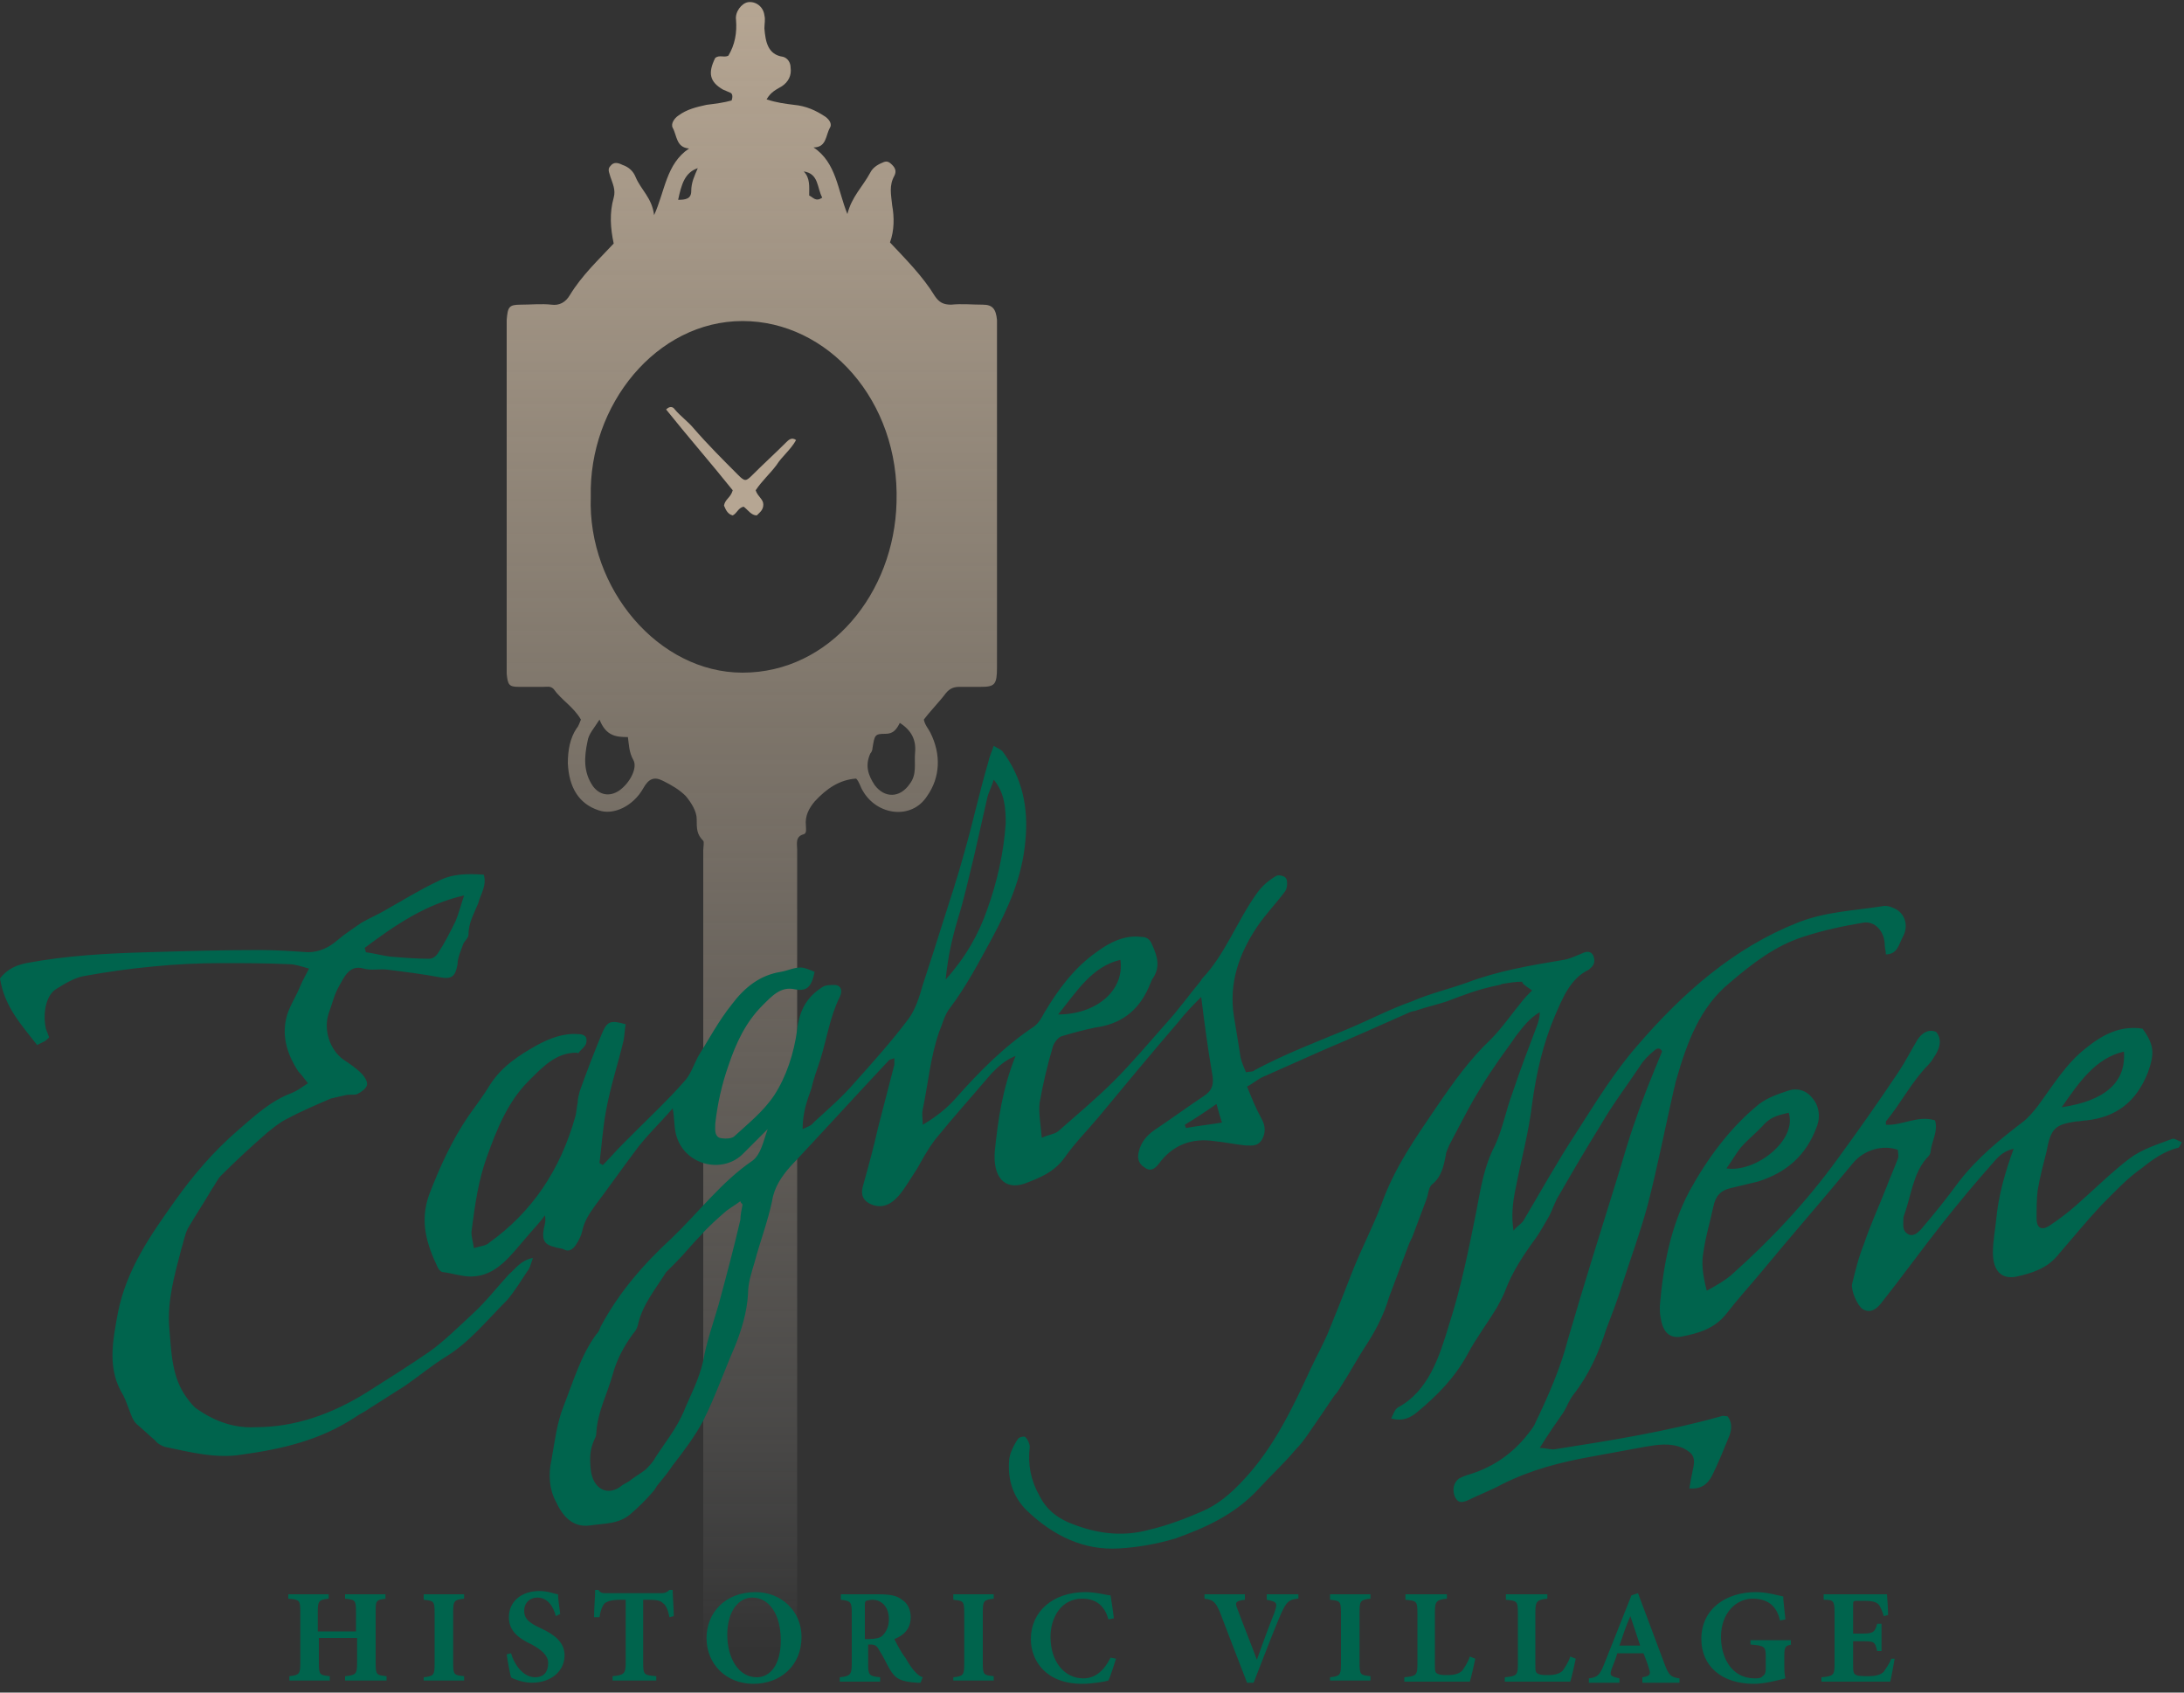 <?xml version="1.0" encoding="utf-8"?>
<!-- Generator: Adobe Illustrator 22.1.0, SVG Export Plug-In . SVG Version: 6.00 Build 0)  -->
<svg version="1.1" id="Layer_1" xmlns="http://www.w3.org/2000/svg" xmlns:xlink="http://www.w3.org/1999/xlink" x="0px" y="0px"
	 viewBox="0 0 200 155" style="enable-background:new 0 0 200 155;" xml:space="preserve">
<rect x="0" y="0" width="200" height="155" fill="#333333" stroke="none"/>
<style type="text/css">
	.st0{fill-rule:evenodd;clip-rule:evenodd;fill:url(#SVGID_1_);}
	.st1{fill-rule:evenodd;clip-rule:evenodd;fill:#B6A693;}
	.st2{fill-rule:evenodd;clip-rule:evenodd;fill:#00644D;}
</style>
<linearGradient id="SVGID_1_" gradientUnits="userSpaceOnUse" x1="68.73" y1="154.244" x2="68.73" y2="-1.818989e-12">
	<stop  offset="2.040820e-02" style="stop-color:#FFFFFF;stop-opacity:0"/>
	<stop  offset="6.434983e-02" style="stop-color:#F0EDE9;stop-opacity:4.485708e-02"/>
	<stop  offset="0.131" style="stop-color:#DED7CE;stop-opacity:0.113"/>
	<stop  offset="0.208" style="stop-color:#CFC5B8;stop-opacity:0.192"/>
	<stop  offset="0.299" style="stop-color:#C4B7A7;stop-opacity:0.284"/>
	<stop  offset="0.41" style="stop-color:#BCAD9C;stop-opacity:0.398"/>
	<stop  offset="0.566" style="stop-color:#B7A895;stop-opacity:0.557"/>
	<stop  offset="1" style="stop-color:#B6A693"/>
</linearGradient>
<path class="st0" d="M64.4,96.1c0,0,0-3.3,0-3.7c0-2.5,0-5.1,0-7.6c0-2.3,0-4.6,0-6.9c0-0.3,0.1-0.8,0-0.9c-0.6-0.6-0.6-1.1-0.6-2
	c0-0.7-0.5-1.5-1-2.1c-0.6-0.6-1.3-1-2.1-1.4c-0.8-0.4-1.3-0.2-1.8,0.7c-0.9,1.6-2.7,2.5-4.1,2c-1.8-0.6-2.7-2.1-2.8-4.3
	c0-1.2,0.2-2.3,0.8-3.2c0.2-0.2,0.3-0.6,0.4-0.8c-0.7-1.2-1.8-1.8-2.5-2.8c-0.3-0.3-0.6-0.2-0.9-0.2c-0.8,0-1.5,0-2.3,0
	c-0.9,0-1-0.2-1.1-1.2c0-0.2,0-0.4,0-0.6c0-10.3,0-20.6,0-31c0-0.3,0-0.6,0-0.8c0.1-1.2,0.2-1.4,1.3-1.4c0.9,0,1.9-0.1,2.8,0
	c0.7,0.1,1.3-0.2,1.7-0.9c1.1-1.8,2.6-3.2,4-4.7c-0.3-1.4-0.4-2.8,0-4.2c0.2-0.7-0.1-1.3-0.3-1.9c-0.1-0.4-0.3-0.7,0-1
	c0.3-0.4,0.7-0.3,1.1-0.1c0.6,0.2,1,0.6,1.2,1.1c0.5,1.2,1.5,1.9,1.7,3.5c1-2.2,1.1-4.7,3.2-6.1c-1.2-0.1-1.1-1.2-1.5-1.9
	c-0.2-0.4,0.2-0.9,0.5-1.1c0.8-0.6,1.7-0.8,2.6-1c0.8-0.1,1.6-0.2,2.3-0.4c0.1-0.3,0.1-0.6-0.1-0.7c-0.2-0.1-0.5-0.2-0.7-0.3
	c-1.2-0.7-1.4-1.5-0.7-2.9c0.4-0.3,0.8,0,1.2-0.2c0.6-1,0.8-2.1,0.7-3.3c-0.1-0.7,0.5-1.5,1.1-1.6c0.7-0.1,1.4,0.4,1.5,1.2
	c0.1,0.4,0,0.8,0,1.2c0.1,1.2,0.3,2.4,1.7,2.6c0.4,0.1,0.7,0.5,0.7,1c0.1,0.7-0.2,1.3-0.8,1.7c-0.5,0.3-1,0.5-1.4,1.2
	c0.9,0.3,1.7,0.4,2.5,0.5c1.1,0.1,2,0.5,2.9,1.1c0.4,0.3,0.6,0.7,0.4,1c-0.4,0.7-0.3,1.8-1.5,1.8c2.1,1.4,2.2,3.9,3.1,6.1
	c0.4-1.6,1.4-2.5,2.1-3.8c0.2-0.4,0.6-0.7,1.1-0.9c0.4-0.2,0.6-0.1,0.9,0.2c0.3,0.3,0.4,0.6,0.2,1c-0.5,0.9-0.3,1.7-0.2,2.7
	c0.2,1.1,0.2,2.3-0.2,3.4c1.5,1.6,3,3.1,4.1,4.9c0.4,0.6,0.8,0.8,1.5,0.8c1-0.1,1.9,0,2.9,0c0.9,0,1.2,0.4,1.3,1.4
	c0,0.2,0,0.4,0,0.6c0,10.4,0,20.7,0,31.1c0,0,0,0.1,0,0.1c0,1.6-0.2,1.8-1.5,1.8c-0.6,0-1.3,0-1.9,0c-0.5,0-0.9,0.1-1.3,0.6
	c-0.6,0.8-1.4,1.6-2,2.4c0.1,0.5,0.4,0.8,0.6,1.2c1,2,0.9,4.1-0.3,5.8c-1.4,2.2-4.6,1.8-5.9-0.5c-0.2-0.3-0.3-0.8-0.6-1.1
	c-1.5,0.1-2.7,0.9-3.8,2.1c-0.5,0.6-0.9,1.3-0.8,2.2c0,0.3,0.1,0.7-0.2,0.8c-0.8,0.2-0.6,0.9-0.6,1.4c0,3.6,0,10.8,0,10.8l0,4.7
	l0,61h-8.6L64.4,96.1z M54.1,45.5c-0.3,8.4,6.2,16.1,13.9,16.1c8,0,13.9-7.3,14.1-15.6c0.3-9.3-6.3-16.6-14.1-16.6
	C60.1,29.4,53.9,37.1,54.1,45.5z M82.4,66.2c-0.3,0.6-0.6,1-1.3,1c-1,0-1,0.1-1.2,1.3c0,0.2-0.1,0.4-0.2,0.5c-0.5,1.1-0.2,2,0.4,2.9
	c0.9,1.2,2.3,1.2,3.2-0.1c0.7-0.9,0.4-1.9,0.5-2.9C83.9,67.8,83.5,66.9,82.4,66.2z M54.9,65.9c-0.5,0.8-1,1.3-1.1,2
	c-0.3,1.4-0.4,2.8,0.5,4.1c0.6,0.8,1.5,1,2.4,0.4c1-0.7,1.7-2.1,1.3-2.8c-0.4-0.7-0.4-1.4-0.5-2.1C56.4,67.5,55.5,67.4,54.9,65.9z
	 M62.1,18.3c0.7,0,1.2-0.1,1.2-0.8c0-0.8,0.3-1.4,0.6-2.1C62.7,15.8,62.4,16.9,62.1,18.3z M73.6,15.7c0.6,0.6,0.5,1.4,0.5,2.2
	c0.4,0.2,0.6,0.6,1.2,0.2C74.8,17.2,75,15.9,73.6,15.7z"/>
<path class="st1" d="M69.2,44.9c0.2,0.6,0.7,0.8,0.7,1.3c0,0.5-0.3,0.7-0.6,1c-0.5,0-0.8-0.5-1.2-0.8c-0.5,0.1-0.6,0.6-1,0.8
	c-0.4-0.1-0.6-0.4-0.8-0.9c0.1-0.6,0.6-0.7,0.8-1.4c-2-2.5-4.1-4.9-6.1-7.4c0.3-0.3,0.6-0.3,0.8,0c0.5,0.6,1.2,1.1,1.7,1.7
	c1.3,1.5,2.7,2.9,4.1,4.3c0.6,0.6,0.7,0.6,1.3,0c1-1,2.1-2,3.1-3c0.2-0.2,0.5-0.5,0.9-0.2c-0.5,0.9-1.3,1.5-1.8,2.3
	C70.5,43.4,69.8,44,69.2,44.9z"/>
<path class="st2" d="M139.4,89.9c-0.6,0-1.2,0.1-1.8,0.2c-0.1,0-0.2,0.1-0.3,0.1c-2,0.4-3.2,0.9-4.8,1.5c-0.9,0.3-1.8,0.5-2.7,0.8
	c-0.2,0.1-0.5,0.1-0.7,0.2c-2.7,1.2-5.4,2.4-8,3.5c-1.8,0.8-3.6,1.6-5.4,2.4c-0.5,0.2-0.9,0.6-1.5,0.9c0.4,1,0.8,2,1.3,2.9
	c0.4,0.7,0.4,1.3,0.1,1.9c-0.4,0.7-0.9,0.6-1.5,0.6c-1-0.1-1.9-0.3-2.9-0.4c-2-0.3-3.8,0.3-5.1,2.1c-0.4,0.5-0.8,0.7-1.3,0.3
	c-0.5-0.3-0.7-0.8-0.5-1.5c0.2-0.8,0.7-1.4,1.4-1.9c1.5-1,3-2.1,4.5-3.1c0.8-0.5,1-1.1,0.8-2.1c-0.4-2.3-0.7-4.6-1-7
	c-0.7,0.7-1.4,1.4-2.1,2.3c-2.5,2.9-4.9,5.8-7.3,8.7c-1,1.2-2.2,2.4-3.1,3.7c-1,1.4-2.4,1.9-3.7,2.4c-1.8,0.6-2.9-0.6-2.7-3
	c0.3-2.9,0.7-5.7,1.9-8.7c-1,0.4-1.6,1-2.2,1.6c-1.7,2-3.5,4-5.2,6.1c-0.6,0.8-1.1,1.7-1.6,2.6c-0.6,0.9-1.1,1.8-1.7,2.5
	c-0.7,0.8-1.5,1.2-2.5,0.8c-0.7-0.3-1-0.8-0.8-1.6c0.5-1.8,1-3.6,1.4-5.4c0.5-1.9,1-3.9,1.5-5.8c0-0.2,0-0.3,0-0.6
	c-0.2,0.1-0.4,0.1-0.5,0.2c-3,3.2-6,6.5-9,9.7c-0.8,0.9-1.5,1.9-1.7,3.2c-0.4,1.9-1.1,3.7-1.6,5.6c-0.3,1-0.6,1.9-0.6,2.9
	c-0.1,1.7-0.6,3.3-1.2,4.8c-1,2.3-1.8,4.6-2.9,6.8c-0.8,1.5-1.8,2.8-2.8,4.1c-0.4,0.6-0.8,1.1-1.3,1.7c-0.2,0.2-0.3,0.5-0.5,0.7
	c-0.6,0.7-1.3,1.4-2,2c-1.1,1-2.5,0.9-3.8,1.1c-1.6,0.2-2.5-0.9-3.1-2.2c-0.6-1.1-0.7-2.5-0.4-3.8c0.3-1.7,0.5-3.4,1.1-4.9
	c0.9-2.3,1.6-4.7,3-6.6c0.2-0.2,0.3-0.4,0.4-0.7c1.7-3.2,4-5.8,6.5-8.1c2.5-2.4,4.6-5.2,7.4-7.1c0.8-0.6,1-1.8,1.4-2.9
	c-0.8,0.8-1.5,1.5-2.2,2.2c-1.8,1.9-5.2,1.2-6.1-1.4c-0.3-0.8-0.2-1.7-0.4-2.7c-1.2,1.4-2.5,2.6-3.5,4c-1.2,1.6-2.4,3.3-3.6,4.9
	c-0.5,0.7-1,1.4-1.2,2.4c-0.1,0.4-0.3,0.8-0.5,1.1c-0.3,0.5-0.7,0.8-1.2,0.5c-0.2-0.1-0.6-0.1-0.8-0.2c-0.9-0.2-1.2-0.6-1-1.7
	c0.1-0.4,0.2-0.7,0.1-1.2c-0.5,0.7-1.1,1.3-1.6,1.9c-1.5,1.7-2.8,3.7-5.2,3.7c-0.8,0-1.7-0.3-2.5-0.4c-0.2,0-0.4-0.2-0.5-0.4
	c-1-2.1-1.7-4.2-0.8-6.7c1-2.6,2.1-5,3.6-7.2c0.7-1,1.4-1.9,2-2.9c1.1-1.7,2.7-2.7,4.3-3.6c1.1-0.6,2.4-1.1,3.7-1
	c0.4,0,0.9,0.1,0.8,0.7c0,0.4-0.5,0.7-0.7,1c0,0.1-0.2,0-0.2,0c-1.9,0-3.1,1.3-4.4,2.6c-1.9,1.9-2.9,4.4-3.8,6.9
	c-0.8,2.2-1.1,4.4-1.4,6.7c-0.1,0.5,0.1,1,0.2,1.7c0.6-0.2,1.1-0.2,1.4-0.5c3.9-2.8,6.5-6.6,7.9-11.6c0.1-0.4,0.1-0.8,0.2-1.2
	c0-0.4,0.1-0.7,0.2-1.1c0.6-1.7,1.3-3.5,2-5.2c0.5-1.2,0.8-1.3,2.2-0.9c-0.1,0.5-0.1,1-0.2,1.5c-0.5,2.1-1.2,4.2-1.6,6.4
	c-0.3,1.6-0.4,3.2-0.6,4.8c0.1,0.1,0.2,0.1,0.3,0.2c0.6-0.6,1.2-1.3,1.8-1.9c0.4-0.4,0.8-0.8,1.2-1.2c1.5-1.5,3-2.9,4.4-4.5
	c0.6-0.6,0.9-1.5,1.3-2.3c1-1.6,1.9-3.3,3.1-4.8c1.2-1.6,2.6-2.7,4.5-3c0.6-0.1,1.2-0.4,1.8-0.4c0.4,0,0.8,0.2,1.3,0.4
	c-0.3,1.4-0.7,1.8-1.8,1.6c-1.3-0.3-2.1,0.6-3,1.5c-1.5,1.5-2.4,3.4-3.1,5.5c-0.6,1.7-1,3.5-1.2,5.3c0,0.5-0.1,1.1,0.4,1.3
	c0.4,0.1,1,0.1,1.3-0.1c1.3-1.2,2.7-2.3,3.7-3.8c1.1-1.7,1.8-3.8,2.1-6c0.2-1.8,0.9-3,2.3-3.9c0.3-0.2,0.7-0.2,1.1-0.2
	c0.6,0,0.8,0.5,0.5,1.1c-0.9,1.8-1.2,3.9-1.8,5.8c-0.3,0.9-0.6,1.7-0.8,2.6c-0.4,1.1-0.8,2.2-0.8,3.7c0.4-0.2,0.8-0.3,1-0.6
	c1.3-1.2,2.6-2.3,3.8-3.7c1.7-1.9,3.4-3.8,4.9-5.8c0.6-0.8,1-2,1.3-3.1c0.6-1.8,1.2-3.7,1.8-5.6c0.7-2.2,1.4-4.3,2-6.5
	c0.8-2.8,1.4-5.6,2.2-8.3c0.1-0.5,0.3-0.9,0.5-1.5c0.3,0.2,0.6,0.3,0.8,0.5c1.8,2.4,2.4,5.1,2.1,8.2c-0.3,3.4-1.6,6.2-3.1,9
	c-1.2,2.2-2.3,4.3-3.8,6.3c-0.5,0.6-0.7,1.5-1,2.2c-0.8,2.3-1,4.7-1.5,7.1c-0.1,0.4,0,0.8,0,1.4c1.2-0.7,2.2-1.5,3-2.4
	c2.2-2.5,4.5-4.8,7.2-6.6c0.4-0.3,0.7-0.8,0.9-1.2c1.3-2.2,2.8-4.2,4.8-5.6c1.2-0.9,2.6-1.6,4.1-1.4c0.5,0,0.8,0.2,1,0.7
	c0.5,1.1,0.8,2.1,0,3.2c-0.1,0.2-0.2,0.5-0.3,0.7c-1,2.3-2.7,3.4-4.9,3.7c-1,0.2-2.1,0.5-3.1,0.8c-0.3,0.1-0.7,0.6-0.8,1
	c-0.5,1.7-0.9,3.4-1.2,5.1c-0.1,0.9,0.1,2,0.2,3.2c0.6-0.3,1.1-0.3,1.5-0.6c1.7-1.5,3.5-3,5.1-4.6c1.7-1.7,3.2-3.5,4.8-5.3
	c1.1-1.2,2.1-2.6,3.1-3.8c0.1-0.1,0.1-0.2,0.2-0.3c2.1-2.2,3.2-5.3,5-7.8c0.5-0.7,1.1-1.2,1.8-1.6c0.2-0.1,0.8,0,0.9,0.3
	c0.1,0.2,0.1,0.8-0.1,1.1c-0.8,1.1-1.8,2.1-2.6,3.3c-1.6,2.4-2.6,5.1-2.1,8.2c0.2,1.2,0.4,2.4,0.6,3.7c0.1,0.5,0.3,0.9,0.5,1.4
	c0.3-0.1,0.6,0,0.8-0.2c2.8-1.5,5.7-2.6,8.6-3.8c1.9-0.8,3.8-1.8,5.8-2.5c1.6-0.7,3.3-1.1,5-1.7c2.9-1.1,5.9-1.6,8.9-2.1
	c0.6-0.1,1.2-0.4,1.7-0.6c0.4-0.2,0.8-0.2,1,0.2c0.2,0.5,0.1,0.9-0.3,1.2c0,0-0.1,0.1-0.1,0.1c-1.7,0.8-2.4,2.6-3.1,4.2
	c-1.1,2.6-1.7,5.2-2.1,8.1c-0.3,2.6-1,5.1-1.5,7.7c-0.3,1.4-0.4,2.6-0.2,3.9c0.3-0.4,0.7-0.6,0.9-0.9c1.6-2.7,3.1-5.4,4.8-8
	c1.8-2.8,3.5-5.6,5.6-8c4.2-4.9,8.9-9,14.7-11.3c2.5-1,5.1-1.1,7.7-1.5c0.4-0.1,0.8,0,1.2,0.2c0.9,0.4,1.3,1.5,0.8,2.5
	c-0.4,0.7-0.5,1.7-1.6,1.7c0-0.3-0.1-0.6-0.1-0.8c0-1.3-0.9-2.3-2-2.1c-1.8,0.3-3.7,0.7-5.5,1.3c-2.5,0.8-4.6,2.4-6.7,4.2
	c-2.7,2.2-3.9,5.4-4.9,8.9c-0.1,0.3-0.1,0.5-0.2,0.8c-0.8,3.5-1.5,7.1-2.4,10.6c-0.7,2.6-1.6,5-2.4,7.5c-0.4,1.3-0.9,2.6-1.4,3.9
	c-0.7,2.2-1.6,4.2-3,6c-0.4,0.5-0.6,1.1-0.9,1.6c-0.7,1-1.4,2-2.2,3.3c0.6,0,1,0.2,1.5,0.1c5.1-0.8,10.1-1.6,15.1-3
	c0.2-0.1,0.4,0,0.6,0c0.4,0.5,0.4,1.1,0.2,1.7c-0.5,1.2-1,2.5-1.6,3.7c-0.4,0.8-1,1.3-2.1,1.2c0.1-0.6,0.2-1.1,0.3-1.6
	c0.3-1.2,0.1-1.6-0.9-2.1c-1.2-0.5-2.3-0.3-3.5-0.1c-1.6,0.3-3.3,0.6-4.9,0.9c-2.8,0.5-5.5,1.2-8.1,2.5c-1.1,0.6-2.2,1-3.2,1.5
	c-0.5,0.2-0.9,0.3-1.2-0.4c-0.2-0.6-0.1-1.2,0.4-1.6c0.2-0.1,0.4-0.2,0.7-0.3c2.1-0.6,3.9-1.7,5.4-3.5c0.3-0.4,0.7-0.8,0.9-1.3
	c1.2-2.5,2.3-5,3-7.7c1.4-4.8,2.9-9.6,4.4-14.4c0.6-1.9,1.1-3.8,1.8-5.7c0.7-2.1,1.5-4,2.4-6.2c-0.1-0.3-0.4-0.4-0.7-0.1
	c-0.5,0.4-1,0.9-1.3,1.4c-1.2,1.8-2.5,3.5-3.6,5.4c-1.3,2.1-2.6,4.3-3.8,6.4c-0.4,0.6-0.6,1.3-0.9,1.9c-0.4,0.7-0.8,1.4-1.2,2
	c-1.1,1.5-2.2,3.1-2.9,5c-0.2,0.5-0.5,1-0.7,1.4c-0.9,1.5-1.9,2.8-2.7,4.3c-1.2,2.2-2.8,3.8-4.6,5.3c-0.6,0.5-1.3,0.9-2.4,0.6
	c0.2-0.4,0.3-0.8,0.6-1c2.8-1.5,3.8-4.6,4.7-7.6c1.1-3.4,1.8-6.9,2.5-10.4c0.4-2.1,0.7-4.1,1.7-6c0.7-1.5,1-3.2,1.6-4.8
	c0.7-2.1,1.5-4.2,2.3-6.3c0.1-0.3,0.2-0.7,0.2-1.1c-0.9,0.5-1.5,1.3-2.2,2.2c-0.6,0.9-1.3,1.8-1.9,2.7c-0.7,1-1.3,2-1.9,3
	c-0.8,1.4-1.5,2.8-2.3,4.3c-0.1,0.3-0.3,0.6-0.3,0.9c-0.2,1-0.4,2-1.3,2.7c-0.3,0.3-0.3,0.9-0.5,1.4c-0.4,1.1-0.8,2.1-1.2,3.2
	c-0.1,0.3-0.3,0.6-0.4,0.9c-0.6,1.6-1.2,3.2-1.8,4.8c-0.5,1.7-1.3,3.2-2.3,4.7c-0.7,1.1-1.3,2.2-2,3.3c-0.2,0.3-0.4,0.7-0.7,1
	c-0.5,0.7-1,1.5-1.5,2.2c-0.7,1-1.3,2-2.1,2.8c-1,1.2-2.2,2.3-3.3,3.5c-2.2,2.4-4.9,3.6-7.7,4.6c-1.7,0.5-3.4,0.8-5.1,0.9
	c-3.2,0.2-6-1.1-8.5-3.5c-1.2-1.2-1.7-2.7-1.6-4.4c0-0.7,0.4-1.5,0.8-2.1c0.1-0.2,0.6-0.3,0.7-0.2c0.2,0.2,0.4,0.6,0.4,0.9
	c-0.2,1.6,0.1,3.1,0.9,4.5c0.6,1.2,1.5,1.9,2.6,2.4c2.4,1,4.8,1.4,7.4,0.7c1.7-0.4,3.3-1,4.9-1.7c1.4-0.6,2.6-1.6,3.8-2.9
	c2.7-2.9,4.4-6.4,6.1-10.1c0.6-1.3,1.3-2.5,1.8-3.8c0.7-1.7,1.4-3.5,2.1-5.3c0.8-2,1.8-3.9,2.6-6c1.2-3.4,3.2-6.2,5.1-9
	c1.5-2.2,3-4.3,4.9-6.1c1-1,1.9-2.3,2.8-3.4c0.3-0.4,0.7-0.8,1-1.1C139.4,90.1,139.4,90,139.4,89.9z M68,110.3
	c-0.1-0.1-0.2-0.2-0.2-0.3c-0.4,0.3-0.9,0.6-1.3,0.9c-0.8,0.7-1.6,1.4-2.3,2.2c-0.8,0.8-1.5,1.7-2.3,2.5c-0.3,0.3-0.6,0.6-0.9,0.9
	c-1,1.6-2.2,3-2.6,4.9c-0.1,0.3-0.2,0.5-0.4,0.7c-0.8,1.1-1.5,2.3-1.9,3.8c-0.5,1.8-1.4,3.4-1.5,5.4c0,0.2-0.1,0.4-0.2,0.6
	c-0.4,0.9-0.4,1.7-0.3,2.7c0.2,1.8,1.6,2.5,2.9,1.4c0.3-0.2,0.6-0.3,0.8-0.5c0.4-0.3,0.9-0.6,1.3-0.9c0.3-0.3,0.7-0.7,0.9-1.1
	c0.9-1.4,1.9-2.6,2.6-4.2c0.6-1.5,1.4-2.9,1.8-4.7c0.3-1.7,0.9-3.4,1.4-5.1c0.7-2.6,1.4-5.2,2-7.8C67.8,111.3,67.9,110.8,68,110.3z
	 M91,71.4c-0.2,0.7-0.5,1.2-0.6,1.7c-0.4,1.8-0.8,3.5-1.2,5.3c-0.5,2-0.9,3.9-1.5,5.8c-0.5,1.7-0.9,3.4-1.1,5.5c1.8-2,3-4.1,3.8-6.4
	c0.9-2.5,1.5-5.1,1.7-7.9C92.1,74,92,72.6,91,71.4z M96.9,92.9c3.5,0,6.1-2.2,5.7-5C100,88.5,98.6,90.8,96.9,92.9z M108.5,103
	c0,0.1,0.1,0.2,0.1,0.3c1.1-0.2,2.1-0.3,3.3-0.5c-0.2-0.6-0.3-1-0.5-1.7C110.4,101.8,109.5,102.4,108.5,103z M48.8,115.2
	c-0.2,0.6-0.3,1-0.5,1.2c-0.6,0.9-1.2,1.9-1.9,2.7c-1.8,1.8-3.4,3.8-5.5,5.1c-1.3,0.8-2.5,1.8-3.8,2.7c-1.1,0.7-2.2,1.4-3.3,2.1
	c-0.4,0.3-0.9,0.5-1.3,0.8c-3.2,2.1-6.7,2.9-10.3,3.4c-2.4,0.4-4.7-0.2-7.1-0.7c-0.3-0.1-0.7-0.3-0.9-0.6c-0.6-0.5-1.1-1-1.7-1.5
	c-0.2-0.2-0.3-0.4-0.4-0.6c-0.3-0.7-0.5-1.4-0.8-2c-1.5-2.4-1-4.9-0.5-7.6c0.8-4,3-7.1,5.2-10.2c1.7-2.4,3.6-4.6,5.8-6.5
	c1.5-1.3,3-2.7,4.9-3.4c0.5-0.2,0.9-0.5,1.5-0.9c-0.4-0.5-0.6-0.8-0.9-1.1c-0.9-1.4-1.5-3-1.1-4.8c0.2-1,0.9-2,1.3-3
	c0.2-0.5,0.5-1,0.8-1.6c-0.7-0.2-1.3-0.4-1.8-0.4c-2.1-0.1-4.2-0.1-6.3-0.1c-2,0-4.1,0.1-6.1,0.3c-2.2,0.2-4.3,0.5-6.5,0.9
	c-0.9,0.2-1.7,0.7-2.5,1.2c-0.9,0.6-1.2,2.2-0.9,3.6c0.1,0.3,0.2,0.5,0.3,0.8c-0.2,0.2-0.3,0.3-0.5,0.4c-0.2,0.1-0.4,0.2-0.6,0.3
	C2,93.9,0.4,92.2,0,89.6c0.7-0.9,1.5-1.2,2.4-1.4c3.7-0.7,7.5-0.9,11.2-1C17,87.1,20.4,87,23.7,87c1.5,0,3,0.1,4.5,0.2
	c1,0,1.9-0.4,2.7-1.1c0.7-0.6,1.5-1.1,2.2-1.6c0.7-0.4,1.4-0.7,2.1-1.1c1.6-0.9,3.2-1.9,4.9-2.7c1.3-0.7,2.7-0.7,4.2-0.6
	c0.3,1-0.3,1.8-0.5,2.6c-0.4,1-0.9,1.8-0.9,2.9c0,0.3-0.4,0.6-0.5,0.9c-0.2,0.6-0.5,1.2-0.5,1.8c-0.2,1.1-0.5,1.4-1.6,1.2
	c-1.6-0.3-3.2-0.5-4.8-0.7c-0.7-0.1-1.5,0.1-2.2-0.1c-1.3-0.4-1.8,0.8-2.3,1.7c-0.4,0.7-0.6,1.6-0.9,2.4c-0.5,1.5,0.1,3.3,1.3,4.2
	c0.6,0.4,1.2,0.8,1.7,1.3c0.3,0.3,0.6,0.8,0.5,1.1c-0.1,0.3-0.5,0.6-0.9,0.8c-0.3,0.1-0.7,0-1.1,0.1c-0.4,0.1-0.9,0.2-1.3,0.3
	c-1.4,0.6-2.8,1.2-4.1,1.9c-0.6,0.3-1.2,0.8-1.7,1.2c-1.5,1.3-2.9,2.6-4.3,4c-0.3,0.3-0.5,0.8-0.8,1.2c-0.7,1.2-1.5,2.4-2.2,3.6
	c-0.3,0.6-0.4,1.3-0.6,1.9c-0.6,2.3-1.3,4.7-1.1,7.2c0.2,2.2,0.2,4.5,1.6,6.4c0.3,0.4,0.6,0.8,0.9,1c1.7,1.2,3.5,1.8,5.4,1.7
	c3.6,0,7-1.2,10.2-3.2c1.9-1.2,3.8-2.4,5.7-3.7c1.4-1,2.7-2.3,4-3.5c1.2-1.1,2.2-2.4,3.3-3.6C47.2,116.2,47.7,115.4,48.8,115.2z
	 M33.4,86.8c0,0.1,0.1,0.3,0.1,0.4c0.7,0.1,1.5,0.3,2.2,0.4c1.2,0.1,2.4,0.2,3.6,0.2c0.3,0,0.6-0.2,0.8-0.5c0.6-0.9,1.1-1.9,1.6-2.9
	c0.3-0.7,0.5-1.5,0.8-2.4C39,82.8,36.2,84.7,33.4,86.8z M156.3,118.2c0.9-0.5,1.6-0.9,2.2-1.4c3.6-3.2,6.9-6.7,9.8-10.7
	c1.9-2.6,3.8-5.3,5.6-8c0.6-0.9,1.1-1.9,1.7-2.9c0.4-0.6,1-1,1.7-0.7c0.5,0.6,0.4,1.3,0,2c-0.2,0.3-0.4,0.7-0.7,1
	c-1.5,1.5-2.5,3.5-3.9,5.2c0,0.1,0,0.2,0,0.3c1.5,0.1,2.9-0.9,4.5-0.4c0.3,1-0.3,1.9-0.4,2.8c0,0.3-0.2,0.5-0.4,0.7
	c-1.2,1.4-1.4,3.4-2,5.1c-0.1,0.2-0.1,0.4-0.1,0.5c0,0.5-0.1,1,0.4,1.3c0.5,0.3,0.9-0.1,1.2-0.4c1.2-1.4,2.4-2.9,3.5-4.4
	c1.7-2.2,3.8-3.9,5.9-5.5c0.5-0.4,0.9-0.9,1.3-1.4c1.4-1.9,2.6-3.9,4.4-5.3c1.6-1.3,3.2-2.1,5.2-1.8c1.1,1.5,1.1,2.3,0.5,4
	c-1.1,2.8-3,4.1-5.6,4.4c-0.3,0-0.6,0.1-1,0.1c-1.9,0.3-2.3,0.6-2.7,2.8c-0.3,1.2-0.6,2.3-0.8,3.5c-0.1,0.8-0.1,1.7-0.1,2.6
	c0,0.8,0.4,1.1,1.1,0.7c0.9-0.6,1.7-1.2,2.5-1.9c1.6-1.4,3.2-3,4.9-4.3c1.2-0.9,2.6-1.3,3.9-1.8c0.2-0.1,0.6,0.2,0.9,0.3
	c-0.1,0.2-0.2,0.4-0.3,0.5c-1.3,0.3-2.4,1.1-3.4,1.9c-1.3,0.9-2.5,2.2-3.7,3.4c-1.4,1.5-2.7,3.1-4,4.6c-1,1.2-2.4,1.6-3.7,1.9
	c-1.4,0.3-2.2-0.5-2.2-2.2c0-1,0.2-2,0.3-3c0.2-2.2,0.8-4.3,1.6-6.5c-0.9,0.2-1.4,0.7-1.9,1.3c-1.6,1.8-3.1,3.6-4.6,5.5
	c-1.9,2.4-3.7,4.9-5.6,7.3c-0.6,0.8-1.2,0.9-1.7,0.6c-0.5-0.3-1.1-1.7-1-2.3c0.3-1.2,0.6-2.5,1.1-3.7c0.6-1.8,1.4-3.5,2.1-5.3
	c0.3-0.8,0.7-1.7,1-2.5c0.1-0.2,0-0.5,0-0.8c-1.4-0.5-3.1,0-4.1,1.2c-2.8,3.4-5.7,6.7-8.5,10.1c-1,1.2-2.1,2.4-3.1,3.7
	c-1.1,1.4-2.6,1.8-4.1,2.1c-1.1,0.2-1.7-0.4-1.9-1.6c-0.1-0.4-0.1-0.8-0.1-1.2c0.3-3.7,1-7.3,2.7-10.5c1.7-3.1,3.8-5.9,6.4-8
	c0.8-0.6,1.7-0.9,2.6-1.2c0.8-0.3,1.7-0.1,2.3,0.7c0.6,0.7,0.7,1.7,0.4,2.5c-1,2.8-2.9,4.3-5.4,5.1c-0.8,0.2-1.7,0.4-2.5,0.6
	c-0.9,0.2-1.4,0.7-1.6,1.7c-0.3,1.4-0.7,2.7-0.9,4.1C155.8,115.6,155.9,116.7,156.3,118.2z M158.1,107c2.7,0.4,6.5-2.6,5.7-5.1
	c-0.8,0.2-1.5,0.3-2.2,1c-0.7,0.8-1.5,1.4-2.2,2.2C159,105.6,158.6,106.3,158.1,107z M194.5,96.3c-2.6,0.6-4.1,2.8-5.7,5.1
	C192.8,100.8,194.7,99.1,194.5,96.3z M35.4,146.4c-1,0.1-1,0.2-1,1.2v4.7c0,1.1,0.1,1.1,1,1.2v0.4h-3.8v-0.4c1-0.1,1.1-0.2,1.1-1.2
	v-2.3h-3.5v2.3c0,1.1,0.1,1.1,1,1.2v0.4h-3.7v-0.4c0.9-0.1,1-0.2,1-1.2v-4.7c0-1.1-0.1-1.1-1.1-1.2V146h3.7v0.4
	c-0.9,0.1-1,0.2-1,1.2v1.8h3.5v-1.8c0-1.1-0.1-1.1-1-1.2V146h3.7V146.4z M38.8,154v-0.4c0.9-0.1,1-0.2,1-1.2v-4.7
	c0-1.1-0.1-1.1-1-1.2V146h3.7v0.4c-0.9,0.1-1,0.2-1,1.2v4.7c0,1.1,0.1,1.1,1,1.2v0.4H38.8z M50.9,148c-0.2-0.8-0.7-1.7-1.7-1.7
	c-0.7,0-1.2,0.5-1.2,1.2c0,0.7,0.4,1.1,1.5,1.6c1.3,0.6,2.2,1.3,2.2,2.5c0,1.4-1.2,2.5-3,2.5c-0.4,0-0.9-0.1-1.2-0.2
	c-0.3-0.1-0.6-0.2-0.7-0.3c-0.1-0.3-0.3-1.4-0.4-2.1l0.4-0.1c0.2,0.8,1,2.2,2.2,2.2c0.8,0,1.2-0.5,1.2-1.3c0-0.7-0.6-1.2-1.5-1.7
	c-1.3-0.6-2.1-1.3-2.1-2.5c0-1.4,1.1-2.4,2.8-2.4c0.8,0,1.5,0.3,1.7,0.3c0,0.4,0.1,1,0.2,1.8L50.9,148z M61.3,148.1
	c-0.1-0.6-0.3-1.1-0.6-1.3c-0.2-0.2-0.5-0.3-1.3-0.3h-0.5v5.8c0,1.1,0.1,1.1,1.2,1.2v0.4h-4v-0.4c1-0.1,1.2-0.2,1.2-1.2v-5.8h-0.4
	c-1.1,0-1.3,0.2-1.5,0.3c-0.2,0.2-0.4,0.6-0.5,1.3h-0.5c0-0.9,0.1-1.8,0.1-2.5h0.3c0.2,0.3,0.4,0.3,0.7,0.3h5.1
	c0.3,0,0.5-0.1,0.7-0.3h0.3c0,0.5,0.1,1.7,0.1,2.4L61.3,148.1z M69.2,145.8c2.3,0,4.2,1.7,4.2,4.1c0,2.7-2,4.3-4.4,4.3
	c-2.5,0-4.3-1.8-4.3-4.2C64.7,147.8,66.3,145.8,69.2,145.8L69.2,145.8z M68.9,146.3c-1.3,0-2.3,1.3-2.3,3.4c0,2.1,1,3.9,2.7,3.9
	c1.2,0,2.2-1.1,2.2-3.4C71.5,147.8,70.4,146.3,68.9,146.3L68.9,146.3z M84.3,154.1c-0.1,0-0.2,0-0.3,0c-1.6-0.1-2-0.4-2.5-1.2
	c-0.3-0.5-0.6-1.2-1-1.8c-0.2-0.4-0.4-0.5-0.8-0.5h-0.2v1.8c0,1,0.1,1.1,1.1,1.2v0.4h-3.7v-0.4c0.9-0.1,1.1-0.2,1.1-1.2v-4.7
	c0-1-0.1-1.1-1-1.2V146h3.4c1.1,0,1.7,0.1,2.2,0.5c0.5,0.3,0.8,0.9,0.8,1.6c0,1.1-0.7,1.7-1.5,2c0.2,0.4,0.6,1.2,1,1.7
	c0.4,0.7,0.7,1.1,0.9,1.3c0.3,0.3,0.4,0.4,0.7,0.5L84.3,154.1z M79.6,150.1c0.5,0,1-0.1,1.2-0.3c0.4-0.4,0.6-0.9,0.6-1.5
	c0-1.3-0.8-1.8-1.5-1.8c-0.3,0-0.5,0.1-0.6,0.1c-0.1,0.1-0.1,0.2-0.1,0.5v3H79.6z M87.3,154v-0.4c0.9-0.1,1-0.2,1-1.2v-4.7
	c0-1.1-0.1-1.1-1-1.2V146H91v0.4c-0.9,0.1-1,0.2-1,1.2v4.7c0,1.1,0.1,1.1,1,1.2v0.4H87.3z M102.2,151.9c-0.2,0.6-0.5,1.6-0.7,2
	c-0.3,0.1-1.5,0.3-2.4,0.3c-3.3,0-4.7-2.1-4.7-4.1c0-2.5,2-4.3,5-4.3c1,0,2,0.3,2.3,0.3c0.1,0.7,0.2,1.2,0.3,2.1l-0.5,0.1
	c-0.4-1.5-1.4-1.9-2.4-1.9c-1.9,0-2.9,1.7-2.9,3.5c0,2.3,1.3,3.8,3,3.8c1.1,0,1.9-0.7,2.5-1.9L102.2,151.9z M118.8,146.4
	c-0.8,0.1-1,0.3-1.5,1.4c-0.4,0.9-1.5,3.7-2.5,6.3h-0.6c-0.9-2.3-2-5.2-2.5-6.5c-0.4-0.9-0.6-1.1-1.4-1.2V146h3.7v0.5
	c-0.9,0.1-0.9,0.3-0.7,0.8c0.4,1.1,1.4,3.6,1.8,4.7h0c0.7-2,1.2-3.3,1.6-4.3c0.3-0.9,0.3-1-0.7-1.2V146h2.9V146.4z M121.8,154v-0.4
	c0.9-0.1,1-0.2,1-1.2v-4.7c0-1.1-0.1-1.1-1-1.2V146h3.7v0.4c-0.9,0.1-1,0.2-1,1.2v4.7c0,1.1,0.1,1.1,1,1.2v0.4H121.8z M135.1,151.9
	c-0.1,0.5-0.4,1.8-0.5,2.1h-6v-0.4c1.1-0.1,1.2-0.2,1.2-1.2v-4.7c0-1.1-0.1-1.1-1.1-1.2V146h3.8v0.4c-0.9,0.1-1.1,0.2-1.1,1.2v4.8
	c0,0.6,0,0.8,0.3,0.9c0.2,0.1,0.6,0.1,0.9,0.1c0.5,0,1-0.1,1.3-0.4c0.2-0.3,0.5-0.7,0.7-1.3L135.1,151.9z M144.3,151.9
	c-0.1,0.5-0.4,1.8-0.5,2.1h-6v-0.4c1.1-0.1,1.2-0.2,1.2-1.2v-4.7c0-1.1-0.1-1.1-1.1-1.2V146h3.8v0.4c-0.9,0.1-1.1,0.2-1.1,1.2v4.8
	c0,0.6,0,0.8,0.3,0.9c0.2,0.1,0.6,0.1,0.9,0.1c0.5,0,1-0.1,1.3-0.4c0.2-0.3,0.5-0.7,0.7-1.3L144.3,151.9z M150.4,154v-0.4
	c0.7-0.1,0.8-0.3,0.6-0.8c-0.1-0.4-0.3-0.9-0.5-1.4h-2.4c-0.1,0.4-0.3,0.9-0.5,1.4c-0.2,0.6-0.2,0.7,0.7,0.9v0.4h-2.8l0-0.4
	c0.8-0.1,1-0.3,1.4-1.3l2.5-6.3l0.6-0.2c0.8,2.1,1.6,4.3,2.4,6.4c0.4,1.1,0.6,1.3,1.4,1.4v0.4H150.4z M149.3,148L149.3,148
	c-0.4,0.9-0.7,1.8-1,2.7h1.9L149.3,148z M164.1,150.6c-0.6,0.1-0.7,0.2-0.7,1v0.9c0,0.4,0,0.8,0.1,1.2c-0.8,0.2-1.9,0.5-2.9,0.5
	c-2.9,0-4.8-1.6-4.8-4.1c0-2.8,2.3-4.3,5-4.3c1,0,2,0.3,2.5,0.4c0,0.4,0.1,1.1,0.2,2.1l-0.5,0.1c-0.3-1.4-1.2-2-2.5-2
	c-1.5,0-2.9,1.3-2.9,3.5c0,1.8,0.9,3.8,3.1,3.8c0.2,0,0.6,0,0.7-0.2c0.2-0.1,0.3-0.3,0.3-0.7v-1.1c0-0.9-0.1-1-1.4-1.1v-0.4h3.7
	V150.6z M173.5,151.9c-0.1,0.6-0.3,1.7-0.4,2.1h-6.3v-0.4c1.1-0.1,1.2-0.2,1.2-1.2v-4.7c0-1.1-0.1-1.2-1-1.2V146h5.8
	c0,0.2,0.1,1.1,0.1,1.9l-0.4,0.1c-0.1-0.4-0.3-0.9-0.5-1.1c-0.2-0.2-0.6-0.3-1.2-0.3h-0.6c-0.5,0-0.5,0-0.5,0.4v2.6h0.8
	c1,0,1.2-0.1,1.4-0.9h0.4v2.5h-0.4c-0.2-0.9-0.3-0.9-1.4-0.9h-0.8v2.1c0,0.6,0,0.9,0.3,1c0.2,0.1,0.7,0.1,1.1,0.1
	c0.6,0,1.1-0.1,1.4-0.4c0.2-0.3,0.5-0.7,0.7-1.2L173.5,151.9z"/>
</svg>
